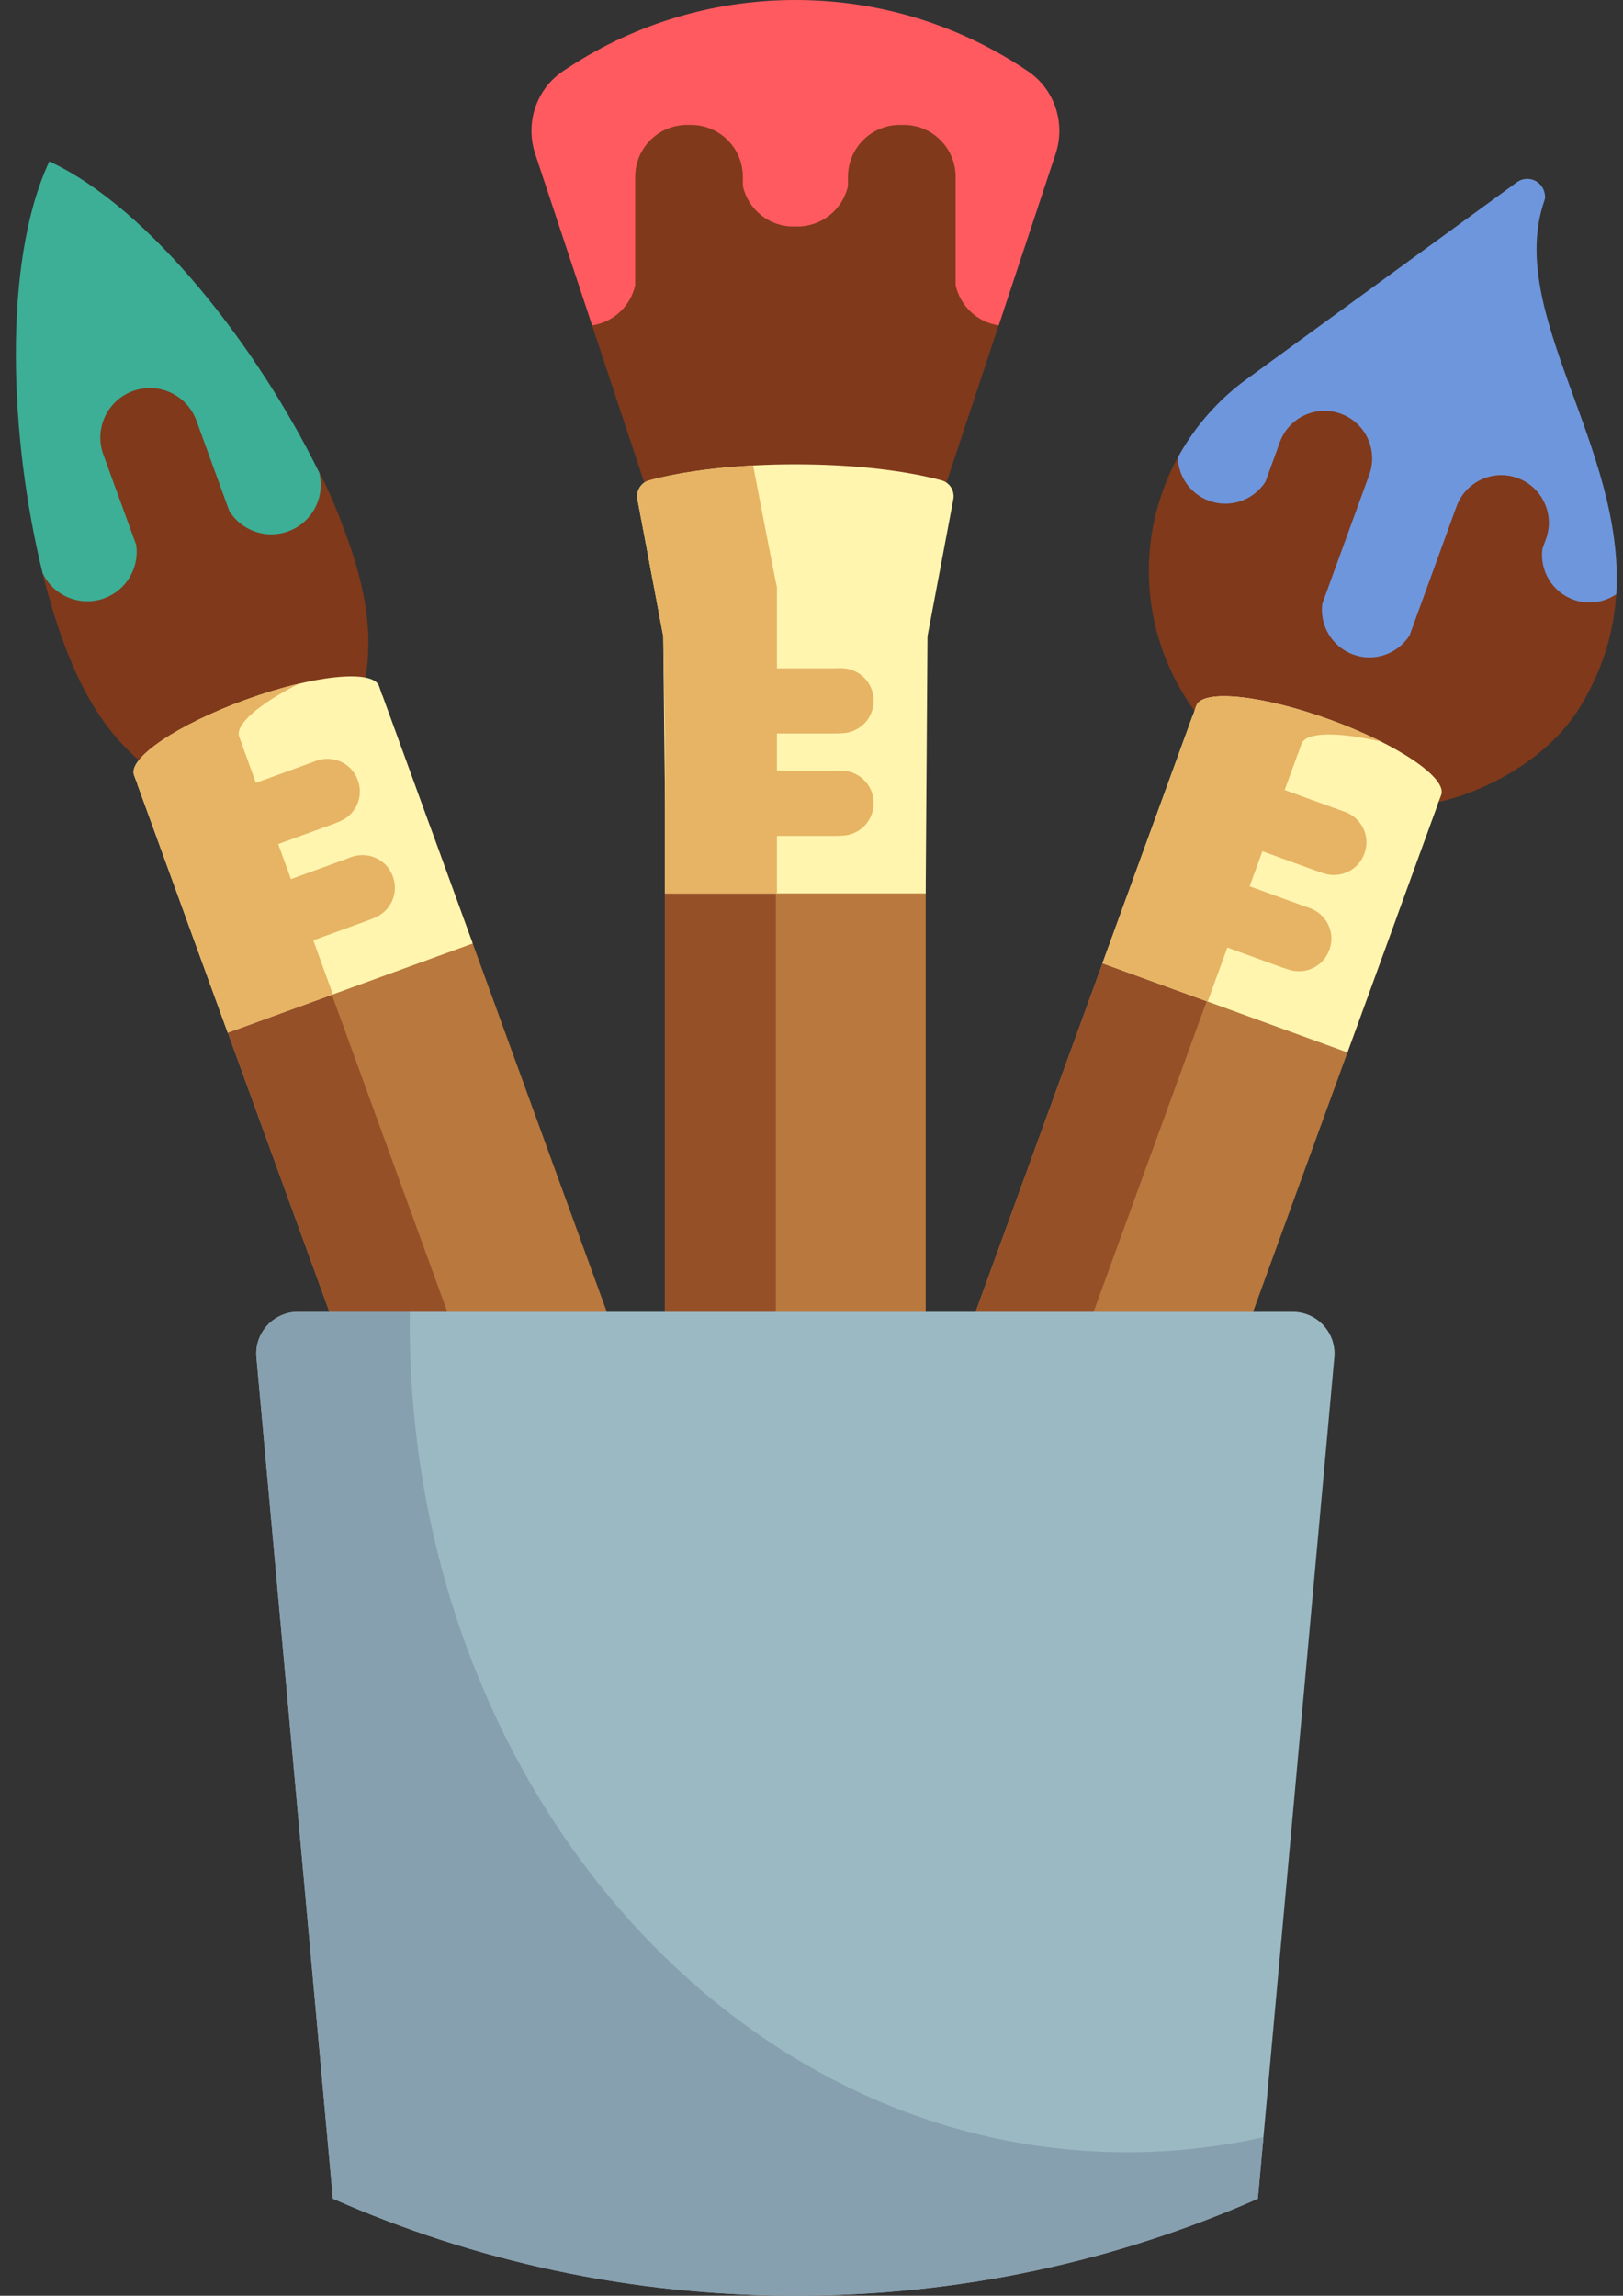 <?xml version="1.0" encoding="UTF-8"?>
<svg xmlns="http://www.w3.org/2000/svg" width="41" height="58" viewBox="0 0 41 58" fill="none">
  <rect x="0" y="0" width="41" height="58" fill="#333333" stroke="none"/>
  <path d="M35.241 23.288L31.12 34.611L28.064 43.006L24.654 52.377C24.032 54.086 22.142 54.967 20.433 54.345C20.273 54.286 20.121 54.217 19.976 54.138C19.837 54.213 19.691 54.279 19.538 54.335C17.829 54.957 15.94 54.076 15.318 52.367L4.731 23.279C4.148 21.678 4.973 19.909 6.574 19.326L6.966 19.183C8.567 18.601 10.336 19.426 10.919 21.026L15.04 32.349L16.8 37.185V19.581C16.8 17.878 18.181 16.497 19.884 16.497H20.301C22.005 16.497 23.385 17.878 23.385 19.581V31.63V36.606L29.052 21.036C29.635 19.436 31.404 18.611 33.005 19.193L33.397 19.336C34.998 19.918 35.823 21.688 35.241 23.288Z" fill="#B9783D"></path>
  <path d="M34.41 20.036C33.179 20.148 32.063 20.951 31.612 22.19L21.096 51.082C20.826 51.822 20.841 52.595 21.081 53.285C21.212 53.371 21.349 53.449 21.493 53.517C21.405 53.558 21.314 53.595 21.221 53.629C21.38 53.96 21.593 54.266 21.855 54.53C21.388 54.573 20.904 54.516 20.434 54.345C20.274 54.286 20.121 54.217 19.976 54.138C19.837 54.212 19.692 54.279 19.539 54.335C17.83 54.957 15.941 54.076 15.319 52.367L4.803 23.475C4.181 21.766 5.062 19.877 6.771 19.255C7.241 19.084 7.725 19.027 8.193 19.069C7.321 19.946 6.982 21.279 7.433 22.518L16.801 48.256V19.79C16.801 17.971 18.275 16.497 20.093 16.497C20.594 16.497 21.068 16.609 21.493 16.809C20.374 17.335 19.6 18.472 19.6 19.79V47.01L28.982 21.232C29.604 19.523 31.493 18.642 33.202 19.264C33.672 19.436 34.079 19.703 34.41 20.036Z" fill="#965028"></path>
  <path d="M26.464 3.887L25.328 7.919L23.628 13.041C22.72 12.816 21.471 12.677 20.092 12.677C18.713 12.677 17.464 12.816 16.557 13.041L14.877 7.979L13.903 3.887C13.647 3.115 13.925 2.259 14.598 1.803C16.274 0.665 17.913 0.283 20.092 0.283C22.271 0.283 24.093 0.665 25.77 1.803C26.443 2.26 26.72 3.115 26.464 3.887ZM38.585 5.409C38.607 5.347 38.596 5.277 38.58 5.212C38.501 4.91 38.699 4.662 38.444 4.843L31.788 9.855C31.078 10.361 30.258 10.686 29.841 11.4C28.875 13.054 28.731 15.126 29.584 16.954C30.331 18.557 31.698 19.674 33.267 20.151C34.631 20.567 36.147 20.5 37.541 19.85C38.531 19.389 39.397 18.72 39.93 17.837C40.58 16.761 40.83 15.703 40.842 14.67C40.88 11.091 37.612 8.164 38.585 5.409ZM1.401 4.531C0.664 7.222 0.238 11.016 1.048 14.367C1.205 15.017 1.386 15.628 1.586 16.177C2.815 19.553 4.515 19.956 7.535 21.358C8.947 18.343 9.991 16.941 8.762 13.565C8.558 13.006 8.321 12.398 7.994 11.799C6.3 8.694 3.978 6.4 1.401 4.531Z" fill="#80391B"></path>
  <path d="M26.667 3.887L25.229 8.22C24.689 8.141 24.257 7.733 24.141 7.206V4.467C24.141 3.743 23.554 3.156 22.831 3.156H22.731C22.007 3.156 21.421 3.743 21.421 4.467V4.702C21.289 5.286 20.767 5.723 20.143 5.723H20.044C19.419 5.723 18.898 5.286 18.766 4.702V4.467C18.766 3.743 18.179 3.156 17.456 3.156H17.356C16.632 3.156 16.046 3.743 16.046 4.467V7.206C15.93 7.733 15.498 8.141 14.958 8.22L13.52 3.888C13.264 3.115 13.541 2.26 14.215 1.803C15.891 0.665 17.915 0 20.093 0C22.272 0 24.296 0.665 25.972 1.803C26.645 2.26 26.923 3.115 26.667 3.887Z" fill="#FF5A5F"></path>
  <path d="M40.829 15.014C40.521 15.222 40.121 15.286 39.745 15.149C39.205 14.952 38.892 14.41 38.964 13.863L39.054 13.618C39.281 12.994 38.959 12.304 38.335 12.077C37.711 11.85 37.022 12.172 36.794 12.796L35.609 16.053C35.312 16.518 34.724 16.733 34.185 16.537C33.645 16.34 33.333 15.798 33.404 15.251L34.59 11.993C34.817 11.37 34.496 10.68 33.872 10.453C33.248 10.225 32.558 10.547 32.331 11.171L31.968 12.17C31.671 12.634 31.083 12.849 30.544 12.653C30.068 12.479 29.768 12.037 29.754 11.559C30.178 10.781 30.778 10.087 31.54 9.544L38.323 4.602C38.578 4.421 38.935 4.551 39.014 4.854C39.031 4.918 39.042 4.988 39.02 5.051C38.016 7.893 41.064 11.301 40.829 15.014Z" fill="#6E96DC"></path>
  <path d="M5.794 12.914L4.962 10.627C4.726 9.978 4.007 9.643 3.358 9.879C2.708 10.116 2.374 10.834 2.61 11.483L3.442 13.77C3.521 14.341 3.197 14.91 2.633 15.116C2.023 15.337 1.353 15.056 1.078 14.484C0.243 11.12 0.05 6.633 1.246 4.078C3.805 5.266 6.541 8.827 8.064 11.941C8.221 12.556 7.889 13.203 7.279 13.424C6.715 13.63 6.101 13.402 5.794 12.914Z" fill="#3CAF96"></path>
  <path d="M33.708 34.294L31.775 55.549C28.201 57.124 24.25 58 20.093 58C15.936 58 11.985 57.124 8.41 55.548L6.478 34.293C6.422 33.675 6.909 33.143 7.529 33.143H32.657C33.277 33.143 33.764 33.675 33.708 34.294Z" fill="#9BB9C3"></path>
  <path d="M31.916 53.996L31.775 55.548C28.201 57.124 24.25 58 20.093 58C15.936 58 11.985 57.124 8.41 55.548L6.478 34.293C6.422 33.675 6.909 33.143 7.529 33.143H10.354C10.353 33.234 10.351 33.326 10.351 33.418C10.351 44.992 18.465 54.375 28.476 54.375C29.652 54.375 30.802 54.244 31.916 53.996Z" fill="#87A0AF"></path>
  <path d="M36.408 20.081C36.38 20.159 36.35 20.235 36.319 20.312L36.324 20.313L34.071 26.501V26.501L34.039 26.589L27.851 24.337L28.616 22.236L30.136 18.061L30.14 18.063C30.165 17.985 30.192 17.907 30.22 17.829C30.375 17.402 31.887 17.56 33.596 18.182C35.304 18.803 36.563 19.654 36.408 20.081ZM11.91 23.749L9.658 17.561L9.653 17.563C9.628 17.484 9.601 17.406 9.573 17.329C9.418 16.902 7.906 17.059 6.198 17.682C4.489 18.304 3.23 19.154 3.385 19.581C3.413 19.659 3.443 19.735 3.474 19.812L3.469 19.813L4.989 23.988L5.754 26.089L11.942 23.837L11.91 23.749ZM23.786 12.136C22.868 11.887 21.554 11.731 20.093 11.731C18.632 11.731 17.317 11.887 16.4 12.136C16.191 12.193 16.063 12.403 16.103 12.615L16.755 16.075L16.8 20.336V22.572H23.385V22.479L23.43 16.075L24.083 12.615C24.123 12.403 23.995 12.193 23.786 12.136Z" fill="#FFF5AF"></path>
  <path d="M34.47 21.554L34.464 21.572C34.317 21.976 33.881 22.192 33.467 22.073C33.397 22.052 33.326 22.029 33.255 22.003L31.89 21.506L31.568 22.392L32.933 22.889C32.974 22.903 33.014 22.917 33.055 22.93C33.5 23.073 33.745 23.547 33.585 23.986L33.578 24.004C33.431 24.409 32.995 24.625 32.582 24.505C32.511 24.484 32.441 24.461 32.37 24.436L31.005 23.939L30.508 25.304L27.851 24.337L28.616 22.236L28.67 22.087L29.233 20.539L30.135 18.061L30.14 18.063C30.165 17.985 30.192 17.907 30.22 17.829C30.375 17.402 31.887 17.56 33.595 18.182C34.071 18.355 34.511 18.546 34.897 18.74C33.807 18.484 32.989 18.488 32.877 18.796C32.848 18.873 32.822 18.952 32.797 19.03L32.792 19.028L32.453 19.959L33.819 20.456C33.859 20.471 33.9 20.485 33.94 20.498C34.385 20.641 34.63 21.115 34.47 21.554ZM9.921 22.135C9.761 21.696 9.268 21.49 8.836 21.667C8.796 21.683 8.756 21.698 8.716 21.713L7.35 22.21L7.028 21.325L8.394 20.828C8.464 20.802 8.533 20.774 8.6 20.745C8.994 20.571 9.189 20.125 9.042 19.721L9.035 19.703C8.876 19.264 8.383 19.058 7.951 19.235C7.911 19.251 7.871 19.266 7.831 19.281L6.465 19.778L6.126 18.846L6.131 18.845C6.1 18.768 6.07 18.692 6.042 18.614C5.93 18.306 6.555 17.777 7.553 17.273C7.133 17.371 6.673 17.509 6.198 17.682C4.489 18.303 3.23 19.154 3.385 19.581C3.413 19.659 3.443 19.735 3.474 19.812L3.469 19.813L4.372 22.292L4.66 23.083L4.989 23.988L5.754 26.089L8.41 25.122L7.914 23.757L9.279 23.26C9.349 23.234 9.418 23.207 9.486 23.177C9.879 23.003 10.074 22.557 9.927 22.153L9.921 22.135ZM21.209 16.882C21.166 16.883 21.123 16.884 21.08 16.884H19.627V14.831C19.616 14.832 19.025 11.76 19.025 11.76C17.997 11.816 17.087 11.95 16.399 12.136C16.191 12.193 16.062 12.403 16.103 12.615L16.755 16.075L16.8 18.531V20.177V20.336V22.572H19.627V21.822V21.119H21.08C21.155 21.119 21.23 21.116 21.303 21.111C21.733 21.083 22.068 20.73 22.068 20.3V20.281C22.068 19.814 21.676 19.452 21.209 19.47C21.166 19.472 21.123 19.473 21.08 19.473H19.627V18.531H21.08C21.155 18.531 21.23 18.528 21.303 18.523C21.733 18.494 22.068 18.142 22.068 17.712V17.693C22.068 17.226 21.676 16.864 21.209 16.882Z" fill="#E6B464"></path>
</svg>
